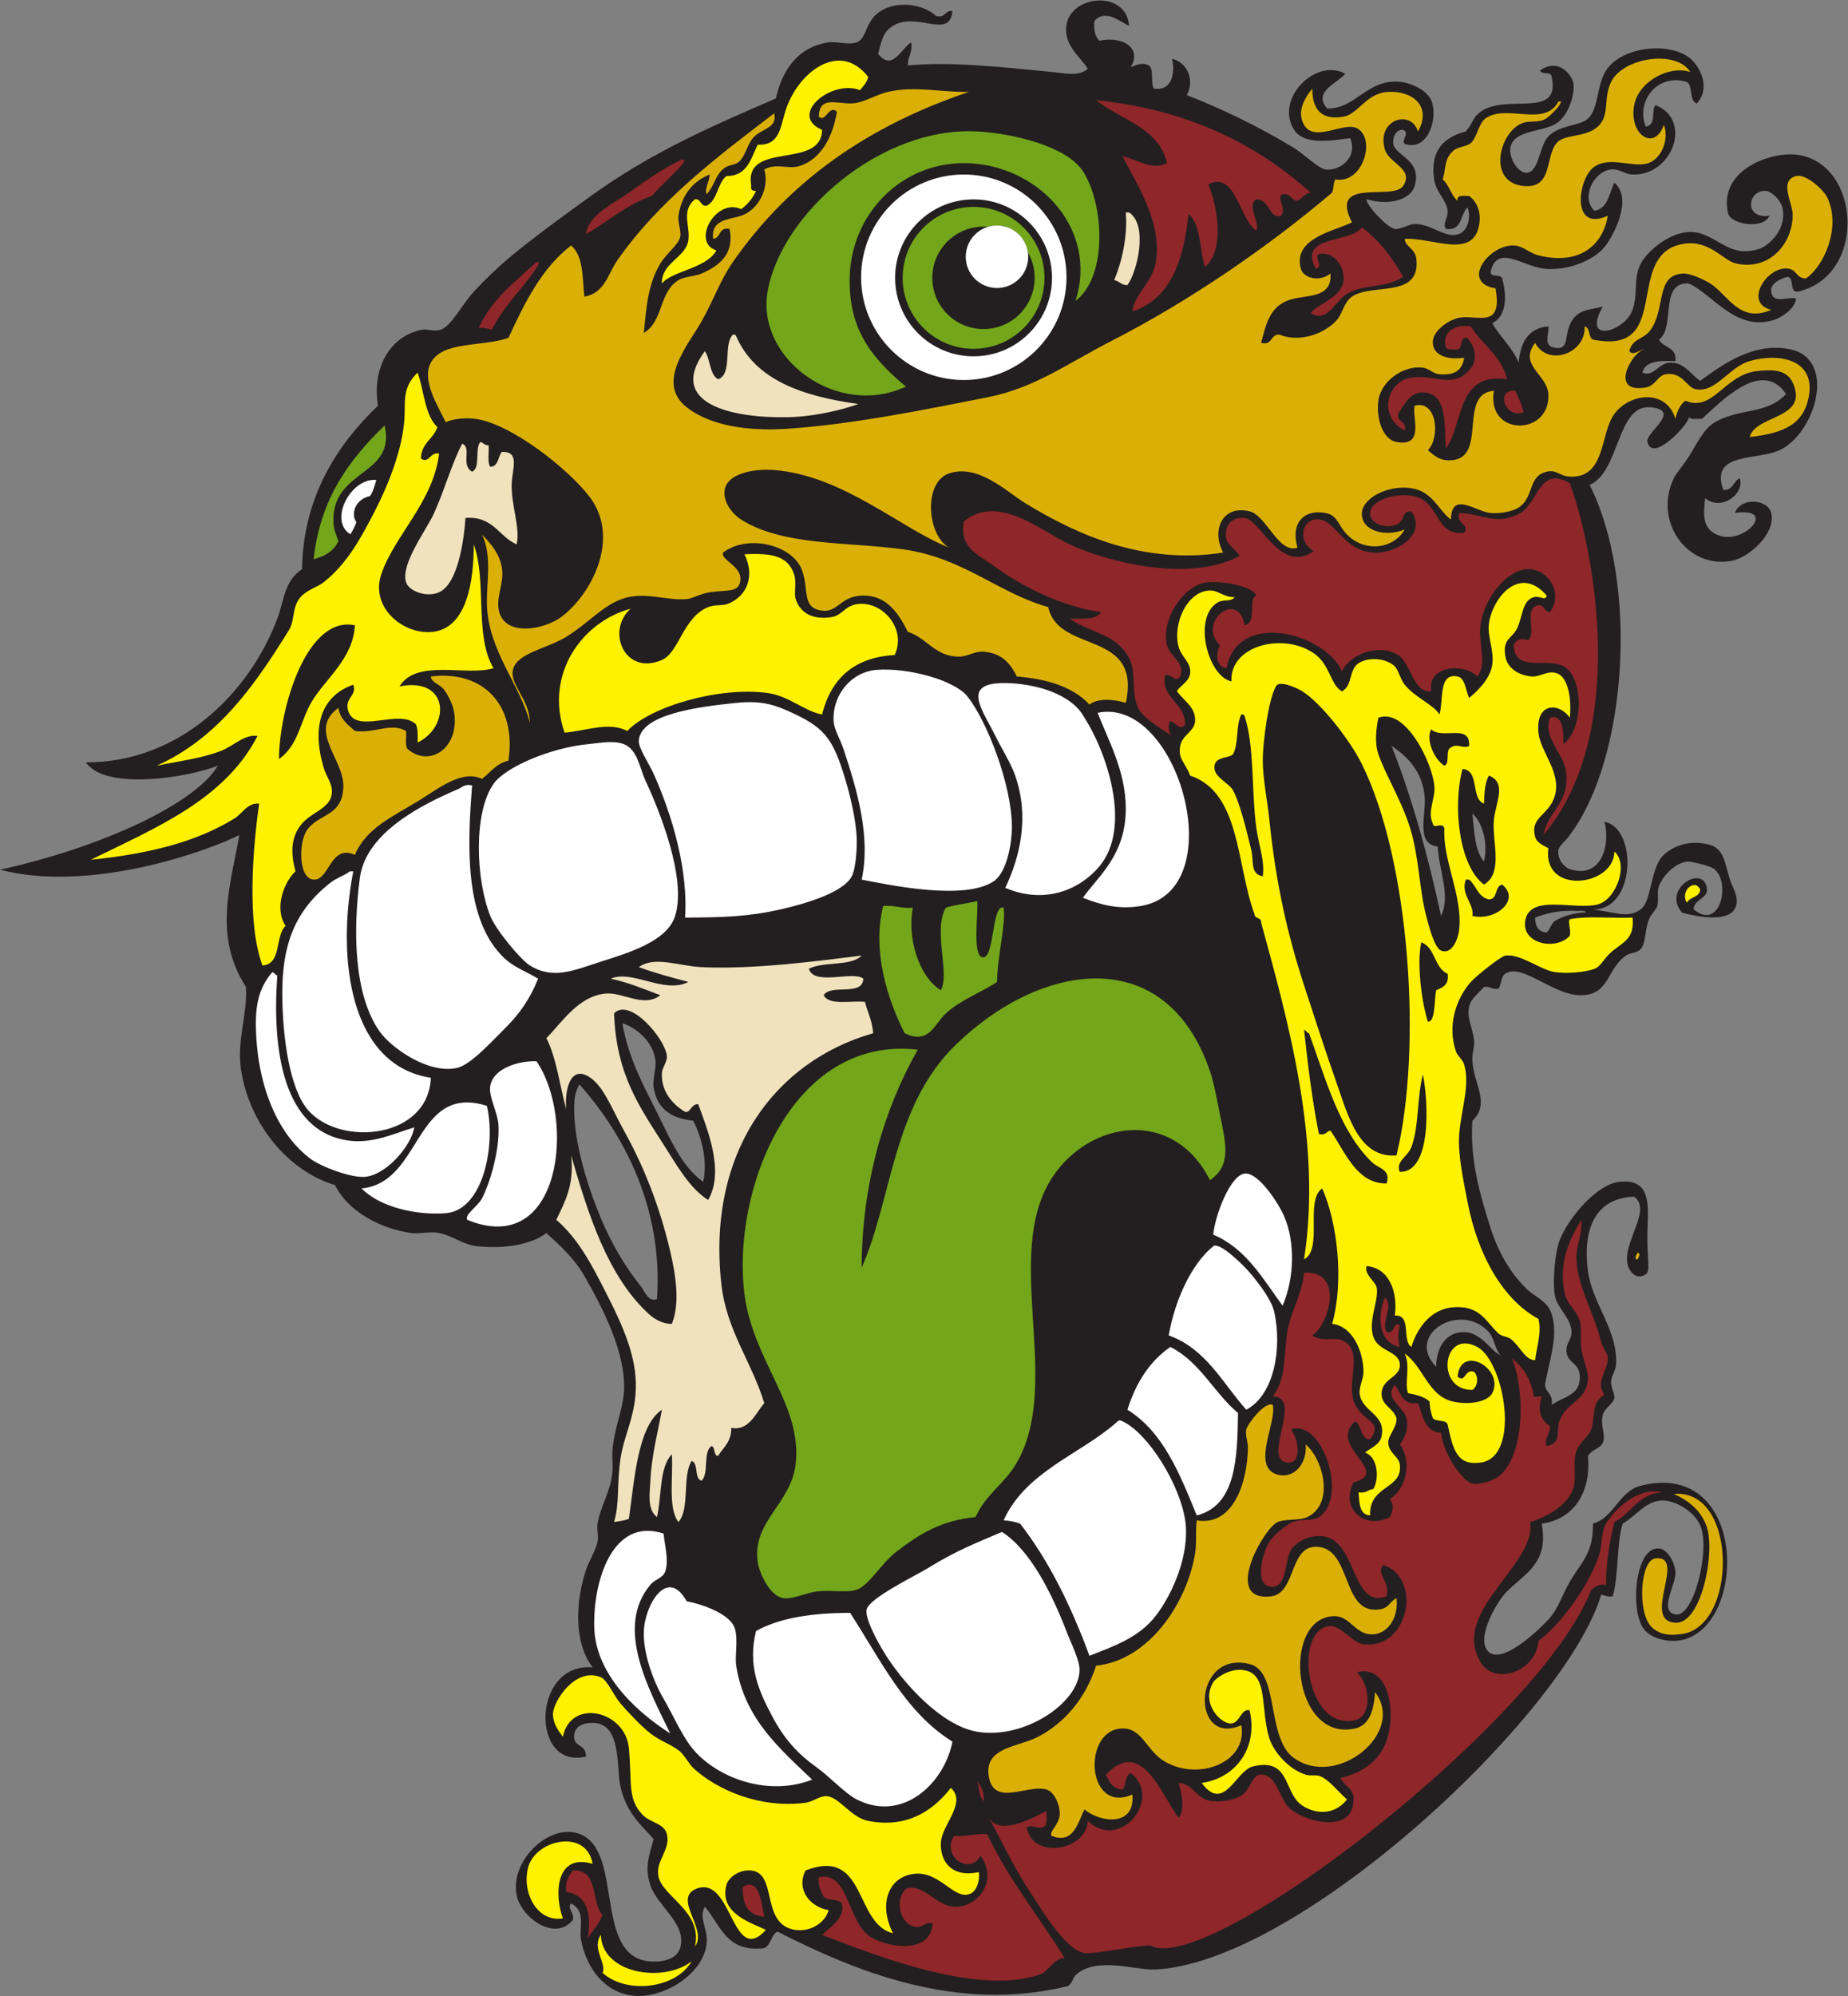 <?xml version="1.0" encoding="UTF-8" standalone="no"?>
<svg
   xmlns:dc="http://purl.org/dc/elements/1.1/"
   xmlns:cc="http://creativecommons.org/ns#"
   xmlns:rdf="http://www.w3.org/1999/02/22-rdf-syntax-ns#"
   xmlns:svg="http://www.w3.org/2000/svg"
   xmlns="http://www.w3.org/2000/svg"
   viewBox="0 0 537.24 580"
   height="580"
   width="537.24"
   xml:space="preserve"
   id="svg2"
   version="1.1"><rect x="0" y="0" width="537.24" height="580" fill="#808080" stroke="none"/><defs
     id="defs6" /><g
     transform="matrix(1.333,0,0,-1.333,0,580)"
     id="g10"><g
       transform="scale(0.1)"
       id="g12"><path
         id="path14"
         style="fill:#231f20;fill-opacity:1;fill-rule:evenodd;stroke:none"
         d="m 2462.4,4294.8 c -20.84,9.27 -50.92,37.41 -75.59,10.8 -2.08,-20.06 1.64,-34.35 10.79,-43.2 50.2,10.53 93.84,-15.52 68.41,-57.6 12.24,4.16 25.45,11.34 39.6,3.6 11.78,-8.61 2.93,-37.87 10.8,-50.4 43.8,-6.83 45.86,42.38 39.6,64.8 31.45,-6.54 50.89,-44.17 32.39,-79.2 71.52,-27.27 160.29,-70.21 234,-115.2 20.24,-12.35 53.25,-44.84 68.4,-46.8 28.16,-3.65 71.45,22.98 54,68.4 -48.61,-6.7 -101.69,-14.16 -122.4,18 -42.93,66.66 46.11,157.91 111.6,122.4 -16.57,-20.53 -72.07,-39.49 -39.6,-75.6 62.57,-2.51 86.98,66.65 162.01,57.6 18.92,-2.28 54.73,-16.56 64.79,-39.6 15.44,-35.36 -4.14,-106.08 -50.4,-97.2 -24.67,2.33 7.89,24.09 -10.8,32.4 -14.9,1.55 -22.6,-15.55 -21.6,-28.8 2.11,-28 64.15,-35.44 46.81,-93.6 -9.3,-31.16 -57.82,-43.11 -104.41,-28.8 -5.15,-7.8 42.83,-61.68 61.2,-64.8 10.75,-1.82 32.23,10.8 43.21,10.8 38.84,0 66.85,-32.99 97.19,-21.6 20.12,7.55 26.03,39.39 18,57.6 -16.31,-14.89 -10.8,-51.6 -46.79,-46.8 -8.62,11.16 5.03,23.51 3.6,39.6 -1.94,21.56 -24.55,40.48 -28.81,64.8 -9.72,55.6 10.43,93.48 68.41,108.01 17.59,21.3 14.91,30.63 32.39,43.19 56.54,40.62 175.23,-17.19 154.8,75.6 0.25,13.44 -22.63,3.77 -25.2,14.4 40.27,27.59 67.03,-8.68 72,-25.2 5.07,-16.83 -5.37,-69.49 -36,-90 -29.96,-20.06 -94.73,-13.56 -100.8,-54 -3.48,-23.24 18.32,-55.71 36,-53.99 26.86,2.59 26.36,57.65 46.81,79.19 22.68,23.9 64.28,23.27 82.79,36 27.67,19.03 21.09,74.05 43.2,108 33.09,50.81 132.43,62.84 180,28.8 19.52,-13.97 51.68,-62.2 18,-100.8 -17.66,5.14 -8.05,37.54 -21.6,46.8 -64.51,19.74 -112.15,-41.98 -90,-97.2 24.67,3.12 11.01,37.53 21.6,46.8 83,-33.9 34.54,-157.89 -53.99,-151.2 -11.97,0.9 -26.41,12.56 -43.2,10.8 -38.26,-4.01 -66.83,-62.33 -36.01,-90 29.63,5.17 31.57,38.03 43.2,61.2 40.97,-34.11 -1.42,-115.8 -21.6,-140.4 -23.39,-28.52 -80.9,-53.24 -133.19,-46.8 -45.87,5.65 -101.21,53.88 -115.21,-7.2 -0.24,-13.44 22.64,-3.77 25.21,-14.4 11.01,-37.94 9.62,-83.18 -21.61,-97.2 17.12,-30.89 43.87,-52.13 57.6,-86.4 4.01,43.99 20.55,75.46 64.81,79.2 1.78,-18.63 -11.95,-42.59 14.39,-46.8 33.23,-5.32 18.79,28.63 36.01,57.6 16.97,28.58 44.69,25.26 68.4,32.4 -47.42,-82.84 48.55,-54.72 64.79,-7.2 13.23,38.69 0.51,65.9 18,100.8 14.27,28.46 77.99,84.71 133.2,64.8 46.58,-16.79 67.38,-51.25 126,-32.4 13.63,4.38 58.84,35.97 50.4,86.4 -3.2,19.19 -24.28,38.71 -36,39.6 -41.53,3.15 -49.06,-62.61 7.2,-54 -12.95,-29.44 -79.95,-20.31 -90,3.61 -20.1,83.34 64.27,124.36 122.4,129.59 163.47,14.7 191.56,-262.36 28.8,-298.8 -18.99,-1 -6.31,29.69 -21.6,32.4 -20.25,-4.79 -38.43,-17.04 -36,-32.4 4.33,-27.32 32.04,-11.25 54.01,-14.4 0.71,-19.35 -29.63,-41.23 -46.81,-46.8 -84.25,-27.34 -134.75,56.11 -187.2,79.2 -65.37,2.97 -27.79,-97.01 -64.8,-122.4 9.36,-18.25 39.41,-15.78 36,-46.8 -33.41,1.02 -65.67,0.88 -72,-25.2 23.18,-10.55 35.7,19.86 57.6,21.6 32.24,2.56 44.5,-22.54 68.4,-39.6 48.69,36.06 118.85,86.23 198.01,68.4 100.49,-22.63 52.85,-183.84 -25.21,-219.6 -49.67,-22.76 -152.17,-3.58 -122.4,-86.4 22.03,-1.63 21.36,19.44 36,25.2 10.49,-36.26 -42.45,-71.82 -75.6,-43.2 -3.74,-32.75 -6,-60.08 18.01,-75.6 59.25,-38.33 146.86,58.3 46.8,43.2 12.85,35.09 71.7,30.69 79.19,0 11.03,-45.16 -49.62,-97.8 -86.39,-104.4 -98.42,-17.68 -170.64,87.77 -126.01,180 5.97,12.33 21.28,29.14 32.4,46.8 18.92,30.05 32.64,61.24 57.6,75.6 54.99,31.65 111.03,15.42 154.81,61.2 -52.99,79.59 -144.23,-19.38 -183.61,-54 -10.37,0.43 -23.56,-1.96 -28.8,3.6 5.42,-8.65 -78.35,-102.52 -90,-54 -4.91,20.46 76.77,68.94 7.2,75.6 -74.55,7.13 -66.49,-140.68 -133.19,-169.2 106.35,-209.94 84,-594.31 -43.2,-763.2 -8.5,-13.84 -24.76,-21.96 -25.21,-36 -0.51,-16.03 10.56,-34.67 28.81,-39.6 68.48,-18.52 84.67,58.75 71.99,104.4 73.43,-13.31 69.12,-201.08 -32.39,-190.8 49.37,-2.8 81,-22.56 111.59,0 23.37,17.23 20.82,86.12 46.81,115.2 14.29,16 52.72,40.02 104.39,25.2 29.57,-8.48 32.61,-40.2 43.2,-75.6 4.63,-15.47 26.48,-46.52 7.2,-68.4 -20.72,-23.52 -80.52,-12.17 -111.6,-3.6 -44.72,51.19 45.31,106.15 54,54 4.05,-24.25 -28.01,-23.53 -28.79,-46.8 57.48,-47.49 80.92,55.07 46.79,86.4 -11.42,10.48 -57.55,18 -57.6,18 -28.77,-1.59 -56.13,-30.74 -64.8,-54 -4.9,-13.16 0.31,-30.22 -3.6,-43.2 -2.52,-8.39 -12.5,-15.68 -17.99,-28.8 -9.42,-22.44 -6.34,-51.28 -18.01,-64.8 -7.63,-8.84 -23.73,-8.31 -32.39,-14.4 -43.43,-30.52 -35.24,-87.68 -100.8,-86.4 -55.2,1.08 -117.98,61.94 -154.81,50.4 -17.38,-5.44 -13.19,-16.23 -21.6,-36 -14.82,-2.82 -18.47,5.52 -32.39,3.6 -14,-16.33 -28.14,-24.68 -32.41,-43.19 -5.68,-24.63 7.82,-46.09 10.8,-72.01 1.66,-14.46 -4.68,-28.66 -3.6,-46.79 2.98,-49.81 39.69,-92.81 0,-129.6 -6.02,-84.33 16.76,-161.78 39.6,-234.01 16.47,-52.06 43.45,-98.57 79.2,-133.2 17.26,-16.7 44.92,-25.49 54,-53.99 15.8,-49.6 -6.66,-105.65 -14.4,-154.81 1.62,-17.57 18.56,-19.83 14.4,-43.19 30.03,19.16 58.12,21.05 61.21,53.99 3.58,38.33 -25.74,34.01 -28.8,61.2 -2.25,19.88 12.86,26.27 10.8,46.8 -2.92,28.95 -31.17,49.12 -36.01,75.61 -5.84,32.02 0.19,95.77 10.8,122.4 19.19,48.13 80.54,120.68 129.6,125.99 76.33,8.27 61.2,-62.96 61.2,-118.79 0,-69.16 9.22,-79.84 -10.8,-86.4 -17.01,-5.59 -29.32,11.78 -32.4,25.19 -11.1,48.42 54.05,119.03 14.4,147.6 -84.86,-3.16 -112.69,-69.82 -100.8,-162 9.23,-71.53 66.27,-129.46 61.2,-205.19 -0.75,-11.23 -9.99,-23.69 -10.79,-36 -0.79,-11.85 8.66,-27.46 7.19,-36.01 -2.03,-11.85 -21.35,-21.36 -25.19,-35.99 -6.35,-24.1 7.42,-44.69 0,-61.2 -5.81,-12.92 -23.35,-14 -32.41,-28.8 7.26,-77.15 -29.13,-137.8 -100.8,-147.6 15.75,-85.684 -35.54,-107.813 -75.59,-147.606 -23.5,-23.34 -60.77,-91.867 -46.81,-122.395 24.77,-54.148 126.42,48.606 140.4,64.793 16.53,19.133 26.19,47.055 39.6,72.004 25.8,47.989 55.47,65.266 54,133.204 46.02,12.95 57.11,71 104.4,82.79 242.25,60.74 233.64,-334.861 72,-338.396 -21.75,-0.234 -50.09,6.797 -64.79,25.207 -31.45,39.344 -20.17,180.516 32.39,176.394 18.11,-1.417 33.86,-28.703 36,-50.398 2.65,-26.777 -37.77,-86.594 0,-93.605 40.24,-7.469 76.76,143.144 54,194.408 -14.56,32.81 -56,54.55 -82.79,53.99 -36.32,-0.74 -55.15,-32.23 -86.41,-50.39 -13.72,-46.278 -8.11,-111.895 -21.59,-158.411 -11.69,-2.078 -16.75,2.453 -25.21,3.606 -77.14,-260.071 -660.52,-805.75 -975.59,-817.199 -44.14,-0.496 -125.35,27.832 -169.2,-10.797 -8.23,-7.246 -6.86,-17.328 -18.01,-25.207 -245.42,-60.43 -469.91,35.469 -633.6,118.796 -14.27,-7.324 -13.74,-29.453 -28.8,-35.996 -83.8,-10.601 -95.21,51.196 -129.6,90 -14.61,-25.339 8.52,-48.457 3.6,-82.8 C 1531.62,47.449 1452.39,-0.273 1393.2,0 c -70.88,0.332 -114.37,59.402 -126,122.402 -4.86,26.387 11.28,63.036 -21.6,79.2 -10.41,-9.493 8.06,-20.539 3.61,-35.997 -39.92,-48.757 -113.3,6.836 -122.41,54.004 -14.23,73.653 64.25,149.036 126,136.797 113.4,-22.48 36.47,-267.097 162,-280.8 19.91,-2.168 59.62,-0.137 68.4,28.797 15.96,52.563 -49.85,91.426 -64.8,136.797 -11.75,35.688 -5.13,58.418 7.2,100.805 -22.61,26.949 -69.55,62.059 -75.6,136.805 -4.35,53.703 -4.07,127.5 -72,115.195 -13.49,-2.441 -23.09,-10.613 -25.2,-21.602 -6.14,-31.992 25.13,-19.687 25.2,-50.398 -121.41,-30.207 -118.84,205.586 14.4,194.402 -41.51,54.856 -37.26,143.555 -14.4,212.403 6.77,20.371 20.15,39.492 25.2,61.191 2.84,12.15 -2.22,26.04 0,39.61 6.07,37 28.56,70.37 32.4,111.59 1.41,15.13 -0.99,32.32 0,46.81 3.29,47.8 22.81,89.7 25.2,129.6 5.04,83.76 -46.74,183 -86.4,252 -21.92,38.14 -52.58,66.18 -82.8,93.59 -30.54,-23.84 -88.07,-35.59 -151.2,-28.8 -30.74,3.31 -52.455,22.65 -82.798,28.8 -20.891,4.24 -43,-2.63 -61.196,0 -67.488,9.77 -137.754,47.1 -165.605,104.41 -103.406,30.8 -187.742,134.51 -205.199,252 -9.606,64.67 14.453,119.11 10.804,179.99 -71.828,111.76 -33.804,221.14 -14.402,331.2 C 457.539,2497.82 199.277,2403.28 0,2455.2 c 223.379,49.19 426.484,144.25 475.199,226.8 -60.797,-24.63 -244.355,-56.21 -287.996,7.2 201.891,-0.8 355.629,148.78 417.602,313.2 14.902,39.54 15.008,82.67 54,108 1.957,157.89 77.687,272.52 165.597,356.4 -14.16,83.55 28.348,154 97.2,165.6 9.742,1.64 25.507,-4.76 39.605,0 23.281,7.87 48.383,57.49 71.993,82.8 26.55,28.46 55.73,56.17 79.2,75.6 56.38,46.66 123.15,94.78 176.4,133.2 130.52,94.18 261.64,151.32 403.2,212.4 13.79,59.76 45.58,111.9 115.2,122.4 17.69,2.66 42.37,-6.57 61.2,0 18.16,6.34 19.2,33.94 36,54 32.22,38.45 102.87,34.93 136.8,3.6 21.3,-5.7 18.57,12.64 36.01,10.8 -5.6,-63.79 -78.23,-0.09 -129.61,-32.4 -19.11,-12.01 -23.66,-24.6 -32.4,-61.2 30.95,-39.33 50.62,12.46 72,25.2 3.76,-22.96 -7.82,-30.57 -7.2,-50.4 94.23,9.04 208.85,-4.04 316.81,-14.4 23.58,-2.27 56.75,-10.5 75.59,7.2 -16.81,26.96 -52.04,50.22 -46.79,93.6 8.19,67.9 131.11,79.09 136.79,0 z m 910.8,-1976.4 c -18.16,1.04 -25.06,13.34 -25.2,32.4 26,10.01 55.18,16.82 93.6,14.4 11.47,2.77 27.34,-4.39 7.2,-3.6 -22.61,-2.59 -41.94,-8.46 -57.6,-18 -8.49,-5.9 -10.25,-18.55 -18,-25.2 z m -100.8,-921.59 c -21.05,8.79 -41.22,49.58 -79.2,50.4 -35.86,0.77 -60.06,-27.92 -61.2,-75.61 -67.52,69.97 49.53,140.78 111.61,79.2 16.58,-16.44 15.15,-38.51 28.79,-53.99 z M 1357.2,2120.4 c 27.78,-8.13 65.71,-37.07 72.01,-79.2 2.93,-19.65 -6.83,-41.91 -3.61,-61.2 7.43,-44.5 35.63,-66.68 86.4,-71.99 16.54,-32.89 32.23,-85.09 21.61,-133.21 -46.98,33.24 -72.32,94.27 -100.81,151.21 -31.29,62.54 -61.81,118.17 -75.6,194.39 z m 1677.6,604.8 c 30.26,-20.61 65.79,-51.14 72.01,-108 4.63,-42.41 -21.04,-105.13 28.8,-111.6 2.36,-52.67 28.85,-105.99 7.19,-151.2 -28.4,131.2 -62.87,256.33 -108,370.8 z m 176.4,-147.6 c 22.08,-19.52 34.67,-65.05 25.21,-104.4 -20.2,23.01 -21.24,65.16 -25.21,104.4 z M 1263.61,1987.21 c 97.88,-109.85 182.84,-270.58 169.19,-468 -18.42,-8.12 -27.14,17.7 -36,28.8 -32.99,41.28 -62.45,90.58 -86.4,147.6 -31.36,74.66 -62.97,178.89 -57.6,255.59 0.89,12.66 4.3,24.45 10.81,36.01 v 0" /><path
         id="path16"
         style="fill:#fff200;fill-opacity:1;fill-rule:evenodd;stroke:none"
         d="m 1893.61,4183.2 c -3.11,-12.5 -11.23,-19.98 -18.01,-28.79 -60.85,24.75 -158.19,-53.69 -82.8,-86.41 -1.08,-87.14 -168.5,-23.9 -154.8,-118.8 1.16,-8.05 -3.64,-13.76 10.8,-14.4 -7.53,-16.46 -18.48,-29.51 -32.39,-39.6 -55.08,25.57 -109.7,-72.34 -54.01,-90 -21.69,-39.52 -96.89,-44.69 -118.79,-72 -1.8,44.62 51.62,56.15 57.6,93.6 4.94,31.06 -16.95,63.83 14.39,90 14.2,0.99 11.01,-15.39 25.2,-14.4 24.24,11.77 23.43,48.57 43.21,64.8 45.76,-0.17 53.41,37.78 68.39,68.4 48.51,-1.62 48.66,36.54 61.21,75.6 26.28,81.89 117.54,153.01 180,72 z M 2937.6,428.406 c -29.9,-38.238 -75.05,-30.34 -100.79,-10.801 -37.12,28.165 -23.81,102.668 -104.41,82.793 -37.44,-9.226 -62.76,-102.3 -111.6,-35.996 74.72,10.61 123.51,76.946 104.41,158.403 -19.15,4.258 -20.37,-26.742 -39.6,-28.801 -21.82,-2.324 -68.02,43.457 -39.6,90 5.3,8.691 38.83,33.957 71.99,25.207 47.94,-12.668 30.32,-83.305 50.4,-147.609 8.94,-28.622 40.92,-66.934 79.2,-79.2 11.52,-3.691 22.67,0.828 32.4,-3.593 20.19,-9.192 33.88,-29.043 57.6,-50.403 v 0" /><path
         id="path18"
         style="fill:#73a61b;fill-opacity:1;fill-rule:evenodd;stroke:none"
         d="m 1975.73,3508.32 c -149.73,-69.73 -326.77,60.7 -301.72,206.88 28.95,168.98 246.87,362.71 460.79,349.21 74.61,-4.72 190.99,-31.72 226.8,-86.41 46.26,-70.64 55.08,-229.3 -16.2,-283.05 51.69,158.97 -84.88,300.56 -243.45,300.56 -137.4,0 -245.69,-111.47 -248.84,-248.84 -2.34,-102.41 36.5,-167.42 122.62,-238.35 z M 2131.2,2386.8 c 3.06,-22.2 -11.26,-116.91 10.8,-122.4 27.8,-6.92 19.89,116.51 46.8,108 5.44,-34.03 -13.53,-104.08 -14.4,-162 -31.14,-20.97 -80.34,-39.4 -111.6,-68.4 -25.57,-23.72 -36.59,-69.09 -90,-43.19 -36.1,71.43 -71.51,177.61 -46.79,277.19 25.28,2.49 39.5,-6.09 64.79,-3.6 -12.76,-66.51 13.34,-150.7 61.2,-180 20.17,36.76 -17.87,131.37 10.8,180 20.83,6.77 46.26,8.95 68.4,14.4 z M 838.805,3423.6 c 25.789,-112.04 -117.133,-93.52 -111.602,-212.4 0.578,-12.48 4.129,-21.54 10.801,-39.6 -9.699,-21.51 -29.32,-33.08 -53.996,-39.6 14.543,134.25 79.312,218.29 154.797,291.6 v 0" /><path
         id="path20"
         style="fill:#fff200;fill-opacity:1;fill-rule:evenodd;stroke:none"
         d="m 910.801,3538.8 c 14.258,-39.74 15.285,-92.72 43.207,-118.8 -8.633,-26.17 -35.231,-34.37 -36.004,-68.4 16.98,-12.52 19.816,14.69 39.598,10.8 -11.887,-104.29 -97.176,-178.2 -126,-262.8 -24.954,-73.23 48.316,-132.62 111.601,-126 76.067,7.95 90.117,112.9 89.997,190.8 29.32,-81.03 0.78,-200.06 43.21,-270 -61.01,-17.95 -167.078,21.45 -205.203,-39.6 109.363,21.43 111.266,-87.46 39.594,-122.4 0.359,14.76 0.707,29.51 -3.598,39.6 -35.539,35.69 -130.824,-23 -147.598,28.8 -9.453,29.18 19.938,33.54 10.793,57.6 -69.875,-24.22 -90.957,-90.89 -64.796,-180 6.531,-22.25 20.589,-36.41 18.003,-57.6 -3.925,-32.17 -43.062,-39.57 -64.8,-64.8 -25.778,-29.91 -24.621,-66.59 -14.403,-104.4 -24.148,-22.16 -47.582,-79.52 -21.597,-118.8 -23.575,-22.02 -7.731,-83.48 -50.403,-86.4 -34.847,94.01 -20.668,258.47 -7.203,352.8 -25.273,2.64 -36.347,-21.57 -53.992,-32.4 -85.223,-52.3 -188.187,-77.01 -313.203,-90 141.394,69.8 291.832,130.57 363.598,270 -28.907,4.04 -51.817,-21.75 -79.2,-32.4 -42.437,-16.51 -90.679,-22.28 -140.398,-32.4 131.402,59.4 211.031,170.75 287.996,295.2 13.746,22.23 6.199,49.62 25.199,72 13.43,15.81 37.356,22.07 50.403,32.4 51.097,40.45 80.648,94.87 111.601,154.8 29.578,57.27 60.574,135.11 64.801,201.6 2.426,38.15 -5.516,67.91 28.797,100.8 z M 1292.4,288.008 c -81.56,24.531 -83.65,-68.574 -64.8,-118.797 -56.4,-9.465 -90.4,57.117 -75.6,111.59 16.42,60.429 127.4,84.824 140.4,7.207 z m 18,-154.805 c 2.39,-85.449 137.3,-105.351 198,-57.597 -33.42,-58.836 -140.02,-73.164 -194.39,-25.207 10.22,18.84 -24.36,54.106 -3.61,82.805 z m 763.21,320.402 c 35.85,-32.199 -19.59,-80.226 -21.61,-118.8 -2.28,-43.926 25.86,-77.278 82.8,-64.805 2.43,-17.559 -3.85,-40.187 -17.99,-46.797 -35.04,-16.387 -66.24,49.192 -122.41,43.203 -57.26,-6.113 -79.11,-66.531 -46.8,-129.597 -85.04,20.117 -57.21,188.933 -190.8,136.796 -21.8,-43.332 12.08,-80.558 50.4,-86.398 -9.47,-33.762 -51.54,-52.91 -86.4,-39.602 -58.78,22.446 -27.43,120.665 -82.8,126 -25.7,2.481 -49.62,-15.082 -53.99,-32.406 -15.75,-62.437 56.26,-81.929 86.39,-97.195 -74.6,-81.375 -73.04,120 -151.19,90 -53.64,-20.586 25.28,-88.926 -3.61,-125.996 17.45,75.117 -69,107.668 -79.19,151.203 -8.32,35.508 26.74,58.328 17.99,93.594 -6.06,24.461 -36.01,23.816 -54,43.203 -32.25,34.754 -21.83,69.383 -28.8,143.992 -7.68,82.246 -126.56,109.855 -144,25.203 -14.13,17.942 -21.96,33.02 -21.59,50.402 0.54,26.016 48.3,102.395 104.39,79.2 14.17,-5.86 27.21,-38.821 43.21,-57.598 17.07,-20.059 47.21,-51.074 64.79,-64.805 22.49,-17.566 48.18,-24.941 64.8,-39.597 10.61,-9.348 20.89,-28.762 28.8,-35.996 53.51,-48.926 146.51,-88.293 244.8,-75.61 15.83,2.043 32.39,15.918 46.81,14.406 27.53,-2.89 52.62,-46.75 90,-54.003 80.02,-15.528 137.61,17.597 180,72.003 z M 608.402,2696.4 v 0 c 43.352,30.58 46.418,84.03 71.996,126 31.086,51 89.536,93 93.61,165.6 -105.535,22.22 -165.32,-182.79 -165.606,-291.6 v 0" /><path
         id="path22"
         style="fill:#fff200;fill-opacity:1;fill-rule:evenodd;stroke:none"
         d="m 1623.61,3142.8 c 62.05,3.33 95.18,-4.95 107.99,-43.2 6.55,-19.54 -0.74,-40.3 3.6,-54 10.36,-32.63 39.82,-46.3 79.2,-39.6 23.68,4.03 28.89,27.3 61.2,28.8 52.72,2.46 101.47,-56.8 75.6,-111.6 -90.82,-5.18 -138.9,-53.1 -158.4,-129.6 -38.74,6.99 -71.42,40.28 -118.79,46.8 -104.53,14.39 -254.8,-28.82 -306.01,-82.8 -39.82,21.19 -90.59,-0.05 -136.79,-3.6 -44.55,129 40.13,242.54 143.99,270 -54.06,-47.98 -13.09,-146.97 68.41,-111.6 37.41,16.24 45.87,92.97 100.79,115.2 15.17,6.14 31.31,2.45 43.2,7.2 42.01,16.76 59.27,60.96 36.01,108 v 0" /><path
         id="path24"
         style="fill:#dbb006;fill-opacity:1;fill-rule:evenodd;stroke:none"
         d="m 1108.8,2692.8 c -26.56,-5.84 -39.17,-25.63 -57.59,-39.6 -43.58,20.57 -94.159,-20.51 -136.808,-46.8 -57.136,-35.22 -115.507,-59.74 -140.394,-118.8 -54.129,24.15 -55.473,-56.41 -90,-54 -33.805,2.36 -32.86,81.75 -14.403,108 25.848,36.78 76.825,28.75 79.2,93.6 2.218,60.77 -78.84,123.26 -10.801,172.8 3.793,-25.01 20.879,-36.72 36.004,-50.4 42.324,-5.96 78.387,19.12 111.594,0 1.171,-13.23 -3.075,-31.87 3.609,-39.6 48.641,-41.61 114.769,3.93 100.789,82.8 -2.555,14.43 -13.152,36.15 -21.598,46.8 -10.039,12.66 -27.781,15.51 -28.797,28.8 115.765,14.27 187.445,-63.8 169.195,-183.6 v 0" /><path
         id="path26"
         style="fill:#ffffff;fill-opacity:1;fill-rule:evenodd;stroke:none"
         d="m 2361.6,2394 c 35.52,49.24 93.61,93.97 93.61,194.4 0,82.85 -39.73,151.42 -61.21,208.8 176.04,37.02 295.07,-387.75 93.6,-421.2 -47.87,-7.95 -86.91,2.61 -126,18 z M 1447.2,1008.01 c 1.66,-21.514 12.18,-58.545 3.6,-82.803 -5.02,-14.223 -21.76,-16.152 -32.4,-28.801 -79.12,-94.051 -1.21,-231.008 43.2,-324.004 -58.96,37.286 -162.17,120.086 -165.59,230.403 -3.1,99.746 38.95,242.235 151.19,205.205 z m 1350.01,496.79 c -43.19,58.81 -79.5,124.51 -151.2,154.81 3.42,40.59 36.57,129.39 68.39,133.19 29.6,3.55 73.61,-63.95 86.4,-93.59 23.97,-55.54 22.31,-134.44 -3.59,-194.41 z M 2718,1278.01 c -52.12,58.28 -87.77,133.01 -169.2,161.99 13.65,77.43 49.7,156 97.21,194.4 12.84,10.4 65.57,-40.19 82.79,-61.2 18.56,-22.61 44.65,-56.2 50.4,-82.8 16.93,-78.28 0.16,-179.93 -61.2,-212.39 z m -18,-7.21 c -1.57,-97.26 -3.75,-201.54 -90,-223.19 -36.93,90.26 -72.77,181.63 -151.2,230.4 18.34,58.45 48.15,105.45 93.6,136.79 64.79,-32.42 94.81,-99.59 147.6,-144 z M 2376.01,741.602 c -39.51,106.894 -87.27,205.546 -151.21,288.008 -10.39,4 -22.32,6.48 -36,7.2 47.72,106.13 167.1,144.17 244.81,212.4 6.19,5.44 6.58,7.25 14.39,3.59 56.58,-26.43 125.26,-138 136.8,-215.99 10.83,-73.146 -27.39,-160.904 -64.8,-208.802 -36.52,-46.778 -89.86,-65.086 -143.99,-86.406 z m -190.8,269.998 c 60.9,-38.995 108.01,-132.057 140.4,-215.995 11.15,-28.925 29.57,-64.304 28.79,-86.394 -2.51,-71.301 -121.38,-150.344 -223.2,-133.203 -78.17,13.152 -163.39,106.922 -205.19,176.394 -12.18,20.235 -40.04,70.403 -36.01,90 5.13,24.844 108.57,74.754 133.2,90 64.2,39.746 107.39,55.672 162.01,79.198 z m -331.2,-176.393 c 66.2,-101.789 119.63,-216.367 223.2,-280.805 -18.43,-92.91 -109.7,-176.343 -208.81,-125.996 -25.43,12.922 -58.97,49.914 -90,71.992 -37.27,26.543 -67.17,58.469 -93.6,108.008 -30.74,57.617 -54.53,111.946 -36,187.199 52.37,29.231 123.78,39.415 205.21,39.602 z M 1771.2,471.602 c -88.21,-34.676 -193.14,-3.094 -251.99,57.609 -29.01,29.898 -49.46,80.293 -72.01,118.797 -24.61,42.019 -43.91,100.246 -43.19,143.996 0.97,59.391 51.11,145.242 93.59,68.394 31.25,-5.625 93.03,-26.265 104.4,-57.593 8.71,-23.965 0.16,-60.461 3.6,-82.805 17.96,-116.73 96.99,-182.332 165.6,-248.398 z M 1170,2037.61 c 85.8,-124.79 55.07,-430.34 -151.2,-345.61 -5.12,12.73 22.91,28.59 32.41,46.81 18.15,34.84 38.72,106.5 35.99,158.4 -1.55,29.49 -21.89,62.75 -17.99,86.4 6.5,39.5 63.25,55.37 100.79,54 z m -108,-97.21 c 19.68,-86.44 -8.23,-227.76 -89.996,-233.99 -64.785,-4.95 -143.203,13.16 -183.602,53.99 132.899,12.14 114.465,229.74 273.598,180 z M 594.008,2232 c 4.722,-1.27 5.656,-6.34 10.797,-7.2 -12.09,-164.83 13.523,-340.07 154.8,-360 52.254,-7.37 98.086,14.49 144,28.81 -7.453,-41.84 -61.628,-104.18 -108.003,-108 -30.094,-2.48 -95.805,22.24 -118.801,39.6 -74.75,56.42 -117.332,165.62 -118.797,291.6 -0.578,49.39 9.445,84.78 36.004,115.19 z m 169.195,219.6 c 2.399,0 4.805,0 7.195,0 -37.308,-193.93 -6.277,-423.14 169.207,-450 -5.148,-132.01 -194.933,-151 -266.402,-71.99 -41.855,46.27 -56.879,160.89 -57.601,251.99 -0.86,109.35 26.964,183.39 104.398,244.8 13.508,10.71 29.895,15.46 43.203,25.2 z m 266.407,187.2 c -9.81,-126.53 -18.93,-294.43 71.99,-378 20.05,-18.42 47.25,-28.34 72.01,-43.2 -17.31,-43.25 -40.11,-76.85 -75.61,-111.59 -23.86,-23.37 -70.84,-75.91 -100.797,-82.81 -62.648,-14.41 -144.012,43.66 -169.199,79.2 -57.227,80.74 -58,222.56 -43.199,334.8 13.129,99.62 136.867,160.73 215.995,194.4 4.72,2.01 12.99,11.51 28.81,7.2 z m 251.99,90 c 28.91,2.83 56.66,8.75 79.2,0 29.76,-11.56 34.81,-53.69 46.8,-79.2 28.06,-59.66 91.08,-212.6 64.8,-295.2 -17.9,-56.3 -102.92,-80.72 -165.6,-100.8 -53.57,-17.16 -100.44,-38.8 -151.2,-7.2 -20.17,12.56 -74.37,77.65 -86.39,108 -31.85,80.39 -36.94,225.22 7.2,288 25.95,36.92 124.68,78.51 205.19,86.4 z m 212.41,-378 c 7.1,101.47 -26.84,220.6 -68.41,313.2 -10.85,24.17 -33.17,56.09 -32.4,72 2.81,57.92 128.86,74.45 212.4,82.8 58.83,5.88 86.59,-4.82 129.6,-25.2 66.37,-31.45 83.14,-58.7 108,-140.4 12.55,-41.25 23.86,-92.27 25.2,-129.6 0.63,-17.44 -1.1,-64.15 -10.8,-82.8 -18.91,-36.41 -105.24,-60.79 -154.8,-72 -71.34,-16.14 -126.06,-17.62 -208.79,-18 z m 385.2,82.8 c 20.15,93.58 -9.98,195.85 -39.6,284.4 -7.83,23.39 -20.71,43.14 -21.61,61.2 -2.86,57.5 38.76,107.28 93.6,111.6 68.97,5.43 169.74,-22.39 198.01,-57.6 42.44,-52.89 97.02,-192.47 97.2,-284.4 0.07,-39.58 -12.06,-100.3 -39.6,-118.8 -62.91,-42.25 -222.67,-9.27 -288,3.6 z m 486,352.8 c 47.59,-73.82 104.58,-237.85 32.39,-324 -42.32,-50.51 -118.48,-83.61 -205.2,-46.8 31.96,67.19 53.17,154.34 21.6,244.8 -9.61,27.52 -29.37,58.43 -43.2,86.4 -29.09,58.83 -77.25,117.77 25.21,115.2 60.92,-1.52 140.79,-22.43 169.2,-75.6 v 0" /><path
         id="path28"
         style="fill:#efe2bd;fill-opacity:1;fill-rule:evenodd;stroke:none"
         d="m 1879.21,2268 c -23.64,-24.36 -84,-12.02 -115.2,-28.8 11.71,-38.16 96.46,-3.4 118.79,-21.6 -1.37,-39.42 -71,-10.6 -86.39,-36 11.73,-23.05 58.14,-11.46 90,-14.4 5.2,-22.23 14.81,-36.97 17.99,-68.39 -215.22,-61.61 -363.08,-260.07 -331.2,-547.21 11.18,-100.65 65.96,-168.55 93.6,-259.2 -19.3,-22.68 -33.74,-61.29 -72,-53.99 0.57,-30.58 -17.42,-42.57 -28.79,-61.2 -10.96,1.04 -4.97,19.03 -14.41,21.6 -19.13,-13.27 -4.82,-59.98 -21.6,-75.61 -16.73,4.87 -5.76,37.44 -21.6,43.21 -21.02,-32.98 -3.26,-104.75 -28.79,-133.21 -23.43,30.58 -11.09,96.92 -14.41,147.6 -27.79,-28.6 -21.82,-90.98 -32.4,-136.8 -22.28,17.07 -15.56,53.03 -14.4,79.2 2.35,52.93 15.81,103.97 25.21,154.81 -52.35,-35.02 -59.75,-150.21 -72.01,-237.61 -8.94,-4.26 -21.18,-5.2 -32.39,-7.2 12.43,40.87 5.42,80.53 14.4,140.41 7.97,53.19 38.33,100.94 32.4,176.39 -5.36,68.07 -40.79,136.61 -68.41,190.8 -27.88,54.72 -57.4,110.78 -104.4,151.2 18.68,38.93 39.53,75.69 32.4,140.4 37.6,-129.85 80.06,-263.76 169.2,-345.59 12.23,-11.22 30.7,-22.24 50.4,-21.6 18.07,44.07 8.91,105.12 -3.6,158.4 -22.21,94.61 -56.32,183.02 -100.8,262.8 -23.2,41.62 -41.55,89.66 -68.4,111.6 -44.76,36.55 -61.5,-14.9 -57.6,-64.81 -14.15,51.86 -20.95,111.05 -43.2,154.81 34.77,35.08 69.88,91.86 129.61,97.19 37.59,3.35 83.2,-31.74 118.79,-3.6 -34.84,13.16 -68.53,27.47 -108,36 47.13,20.57 115.96,-34.01 169.21,-7.2 -36.71,10.1 -73.87,19.74 -108.01,32.4 34.4,25.16 86.88,2.32 136.8,0 116.94,-5.44 258.01,14.06 349.21,25.2 z M 1598.4,3621.6 c 4.19,0.58 6.41,-0.79 7.2,-3.6 41.99,-96.02 145.17,-130.83 266.4,-147.6 -31.53,-11.61 -93.38,-27.65 -154.8,-28.8 -123.25,-2.3 -263.38,30.26 -180,144 12.49,-17.51 9.73,-50.27 28.81,-61.19 32.46,10.72 10.5,75.88 32.39,97.19 z m -550.8,-234 c 6.86,-1.55 9.04,-7.76 18,-7.2 1.46,-15.34 -3.49,-37.08 3.61,-46.8 18.56,0.63 16.47,21.93 25.19,32.4 39.69,1.46 23.08,-35.7 21.61,-68.4 -2.07,-45.8 19.19,-96.91 10.79,-133.2 -39.53,16.87 -50.69,62.12 -111.6,57.6 -3.15,-45.45 -15.591,-143.24 -57.598,-162 -27.84,-12.44 -66.047,2.88 -72,21.6 -12.707,39.98 44.597,113.98 61.199,151.2 25.34,56.79 37.054,104.21 61.199,151.2 22.1,-10.04 -4.31,-46.17 21.61,-61.2 19.14,8.45 5.19,50 17.99,64.8 z M 2455.21,3888 c 2.39,0 4.79,0 7.19,0 41.88,-27.48 18.32,-128.39 -3.6,-158.4 -13.73,-0.54 -17.34,9.06 -28.8,10.8 16.97,40.89 29.54,96.28 25.21,147.6 z M 1443.61,2012.4 v 0 c 0.75,12.07 11.48,23.21 10.79,36.01 -1.92,35.77 -80.15,129.77 -115.19,93.59 4.79,-135.1 56.63,-205.16 111.59,-291.6 27.34,-42.99 54.04,-90.17 93.6,-115.19 36.6,62.93 -2.46,155.72 -21.6,208.79 -16.61,1.74 -18.05,-25.22 -32.4,-14.39 -24.77,15.64 -49.22,43.98 -46.79,82.79 v 0" /><path
         id="path30"
         style="fill:#73a61b;fill-opacity:1;fill-rule:evenodd;stroke:none"
         d="m 2638.8,1778.41 c -88.17,175.75 -304.58,122.41 -367.2,-39.6 -65.55,-169.64 37.87,-416.85 -54,-576.01 -27.78,-48.11 -67.7,-68.4 -89.99,-118.8 -74.24,-7.44 -120.03,-35.09 -172.81,-75.594 -32.05,-24.597 -60.2,-74.019 -86.4,-82.801 -21.65,-7.253 -56.64,-0.031 -86.4,-3.601 -23.37,-2.805 -55.26,-18.664 -75.59,-14.399 -28.2,5.903 -50.63,54.497 -54.01,79.204 -11.97,87.721 72.7,126.031 82.8,212.401 15.07,128.8 -92.86,224.15 -111.59,370.79 -28.57,223.63 101.72,565.12 377.99,532.8 -71.75,-125.05 -122.31,-290.46 -122.39,-475.19 66.74,150.71 67.08,351.89 205.19,486 187.12,181.71 459.11,222.73 554.4,-57.6 9.22,-27.12 15.07,-61.71 21.6,-93.61 13.53,-65.94 25.19,-112.26 -21.6,-143.99 v 0" /><path
         id="path32"
         style="fill:#ffffff;fill-opacity:1;fill-rule:evenodd;stroke:none"
         d="m 1234.8,1926.01 c 2.56,12.78 -5.37,-26.85 0,0 v 0" /><path
         id="path34"
         style="fill:#ffffff;fill-opacity:1;fill-rule:evenodd;stroke:none"
         d="m 1238.4,1900.8 c 2.06,14.45 -3.04,-21.29 0,0 v 0" /><path
         id="path36"
         style="fill:#fff200;fill-opacity:1;fill-rule:evenodd;stroke:none"
         d="m 3124.8,1260 c -4.01,10.39 -6.48,22.32 -7.2,36.01 -11.18,10.41 -28.46,14.73 -46.8,17.99 -8.13,23 5.79,58.98 -7.19,86.4 40.33,-27.95 50.8,-91.7 104.39,-104.39 36.21,-8.58 76.75,-0.62 86.4,17.99 27.71,53.38 -69.39,108.42 -75.6,36 18.19,-14.67 14.39,17.54 36,10.8 10.74,-11.03 8.04,-32.14 -3.6,-39.6 -81.52,-1.47 -65.74,134.63 10.8,93.6 58.41,-31.3 96,-239.86 7.2,-252 -52.36,-7.16 -60.33,28.91 -71.99,82.81 -3.65,11.95 -26.21,5 -32.41,14.39 z m 248.4,1792.8 c -2.46,-13.13 -14.33,0.77 -28.8,-3.6 -25.11,-7.73 -23.7,-43.93 -36,-68.4 -11.24,-22.37 -32.29,-22.12 -25.2,-61.2 5.15,-28.3 33.17,-41.36 57.6,-43.2 18.18,-1.36 34.32,13.73 54,7.2 30.33,-10.05 31.9,-71.99 28.81,-97.2 -22.46,33.19 -74.9,34.92 -68.4,-32.4 4.02,-41.71 50.16,-86.42 35.99,-136.8 -12.42,-44.17 -55.09,-46.29 -43.2,-90 3.21,-11.8 11.98,-16.23 28.81,-25.2 -13.61,-102.48 143.27,-83.89 143.99,-7.2 31.77,-26.98 4.54,-104.29 -36,-115.2 -49.88,-13.42 -149.05,24.06 -158.39,-36 -7.98,-51.26 68.32,-64.9 97.2,-32.4 2.93,15 -4.9,30.05 0,36 38.91,7.88 92.02,1.58 136.79,3.6 4.78,-48.09 -21.79,-53.46 -46.79,-75.6 -16.55,-14.64 -22.3,-30.95 -36.01,-36 -23.78,-8.75 -63.41,-10.46 -86.4,-7.2 -31.41,4.45 -75.65,40.66 -108,36 -10.54,-1.52 -65.01,-45.57 -75.6,-57.6 -31.66,-35.97 -51.78,-94.36 -32.39,-151.19 3.53,-10.38 14.56,-17.32 17.99,-28.81 13.28,-44.35 -6.5,-98.01 -10.8,-151.19 -3.56,-44.11 9.33,-101.98 18,-147.61 22.26,-117.01 78.15,-214.54 154.81,-255.59 7.27,-30.38 -3.75,-59.92 -7.21,-90 -22.16,-0.23 -31.61,29.59 -54,46.79 -5.53,4.26 -19.08,5.42 -25.2,10.81 -27.26,24 -39.7,63.16 -100.8,57.59 -44.68,-4.06 -75.55,-40.15 -90,-86.4 -21.22,13.58 1.5,71.1 -36,68.4 6.61,49.89 -11.03,103.24 -61.2,108 -7.19,-17.09 19.04,-33.84 21.6,-46.8 5.79,-29.21 -23.54,-80.85 -3.6,-115.19 15.06,-25.95 57.7,-25.57 54,-57.61 -2.78,-24.15 -41.64,-27.6 -39.6,-61.2 1.46,-23.9 24.91,-28.61 32.41,-50.4 1.87,-19.93 -18.45,-37.73 -18.01,-53.99 0.59,-21.84 23.01,-30.16 25.2,-46.8 7.4,-55.91 -67.07,-44.23 -64.8,-111.6 -23.83,1.37 -23.04,27.35 -25.2,50.4 16.43,-3.24 20.4,5.99 32.41,7.2 14.8,26.35 7.45,71.53 -18,79.19 9.2,9.15 32.03,16.01 35.99,36 9.1,45.93 -37.55,52.05 -46.79,86.41 -5.11,18.96 7.35,35.89 7.2,53.99 -0.43,46.83 -25.28,100.02 -68.4,104.41 26.43,92.69 11.55,220.66 -21.6,295.19 -38.57,-26.23 2.6,-132.21 -39.61,-154.79 39.93,256.69 -35.12,519.87 -93.6,734.39 0.96,11.75 -13.96,7.63 -14.39,18 -39.94,107.68 -29.96,265.26 -140.4,302.4 -11.37,30.21 -26.93,35.31 -21.61,64.8 4.34,24.03 31.29,31.44 32.41,54 1.45,29.55 -22.01,41.76 -39.6,64.8 4.93,11.57 26.59,20.14 28.8,39.6 2.66,23.58 -18.93,34.39 -25.21,57.6 -13.17,48.74 17.11,118.24 64.81,122.4 22.62,1.97 30.84,-14.28 57.59,-14.4 -7.86,-10.31 -24.32,-4.41 -35.99,-10.8 -56.4,-30.87 -23.56,-161.22 28.8,-172.8 -3.81,79.05 113.47,107.32 180,61.2 35.35,-24.51 35.91,-69.27 61.2,-82.8 23.33,12.44 14.62,47.14 35.99,61.2 18.37,12.08 52.43,13.26 75.6,-3.6 12.15,-8.83 13.79,-28.97 25.21,-43.2 22.44,-27.97 64.05,-44.04 75.59,-64.8 9.5,29.09 -3.01,91.85 39.6,82.8 16.5,-3.51 17.04,-27.66 25.2,-46.8 15.32,12.67 45.53,39.7 50.4,72 4.79,31.76 -11.06,61.63 -7.19,90 7.68,56.43 67.14,129.29 125.99,61.2 z M 3708,2412 c -1.37,-17.84 -22.96,-15.43 -28.8,-28.8 -16.36,22.85 15.88,55.09 28.8,28.8 z m -738,273.6 v 0 c -26.25,52.85 -89.25,133.17 -129.6,158.4 -14.2,8.88 -52.05,24.82 -57.6,10.8 -15.72,-25.52 -28.91,-119.12 -28.8,-162 0.1,-40.05 9.89,-85.57 14.4,-129.6 14.14,-138.02 39.67,-249.88 75.6,-360 22.44,-68.76 47.85,-147.38 72.01,-215.99 24.08,-68.43 47.85,-161.58 129.6,-154.81 56.38,230.21 29.85,640.9 -75.61,853.2 z m -280.8,21.6 v 0 c -6.66,-8.53 -34.8,-5.72 -39.6,-21.6 -8.21,-27.13 29.46,-39.15 39.6,-57.6 15.21,-27.69 30.07,-89.96 39.6,-129.6 6.12,-25.45 -2.86,-52.56 25.2,-57.6 4.88,34.01 -9.31,69.01 -14.4,108 -10.67,81.9 -3.47,174.21 -25.2,241.2 -0.79,2.8 -3.01,4.18 -7.19,3.6 -12.22,-22.58 -5.48,-64.13 -18.01,-86.4 z m 439.2,-72 v 0 c -2.98,50.13 -62.45,174.35 -122.39,151.2 -4.9,-24.33 -8.32,-55.11 0,-79.2 15.66,-45.39 48.75,-97.4 68.39,-158.4 20.6,-63.93 20.5,-136.11 36,-194.4 5.17,-19.47 17.59,-69.65 32.4,-75.6 22.85,-9.18 37.09,22.78 39.6,46.8 7.61,72.74 -36.27,149.92 -32.4,219.6 -4.16,15.56 -23.71,-3.01 -25.2,10.8 -12.35,25.41 5.16,52.95 3.6,79.2 z m 21.6,46.8 v 0 c 13.35,4.66 1.05,34.95 14.4,39.6 12.26,10.03 28.62,-3.89 39.6,3.6 2.85,49.8 -58.94,12.9 -82.8,36 -12.77,-22.97 7.84,-66.81 28.8,-79.2 z m 86.41,-259.2 v 0 c 42.98,25.66 17.47,92.24 21.59,140.4 3.21,37.41 29.6,81.05 -10.79,97.2 -8.88,-15.12 -9.99,-38.01 -10.8,-61.2 -29.81,11 -8.66,72.94 -46.81,75.6 -21.94,-81.28 -7.52,-211.8 46.81,-252 z m -25.21,-68.4 v 0 c 50.52,-11.99 106.16,35.04 64.81,68.4 -16.83,-3.58 -8.79,-32.01 -28.8,-32.4 -24,4.81 -27.3,30.31 -43.21,43.2 -2.4,0 -4.8,0 -7.19,0 -12.22,-31.84 18.83,-53.18 14.39,-79.2 z M 3114,2124 v 0 c 16.42,-1.94 13.92,46.03 18,68.4 14.39,6.01 28.87,11.93 25.21,36 -29.74,12.27 -26.37,57.64 -57.61,68.4 -9.91,-44.7 0.33,-128.4 14.4,-172.8 z m -237.59,-244.79 v 0 c 15.13,-4.35 15.78,5.81 25.19,7.2 31.75,-45.15 56.54,-116.13 122.4,-115.21 10.52,30.54 -17.83,32.58 -32.4,46.81 -70.1,68.44 -99.22,177.72 -136.8,280.8 -5.13,0.86 -6.07,5.92 -10.8,7.2 8.53,-77.87 17.85,-154.96 32.41,-226.8 z M 3078,1850.4 v 0 c -7.97,-20.94 -35.18,-31.31 -25.2,-53.99 70.3,-1.48 62.34,154.53 50.4,212.4 -13.54,-51.9 -8.12,-113.54 -25.2,-158.41 v 0" /><path
         id="path38"
         style="fill:#dbb006;fill-opacity:1;fill-rule:evenodd;stroke:none"
         d="m 2775.61,1288.81 c 9.6,-37.12 -45.88,-132.05 7.19,-151.2 35.51,-12.82 68.24,19.05 64.8,64.79 38.69,-32.92 63.1,-129.76 3.6,-158.4 -17.18,-8.26 -47.81,-3.48 -64.79,-10.8 -30.46,-13.09 -121.48,-174.899 -14.41,-162.001 55.53,6.699 38.98,111.645 100.8,108.012 75.96,-4.477 52.37,-145.742 133.21,-136.809 23.42,2.598 20.59,13.289 39.6,25.203 5.3,-44.011 -20.8,-82.031 -57.61,-79.199 -33.83,2.59 -44.93,40.742 -79.2,39.602 -115.66,-3.867 -90.67,-276.211 46.81,-244.805 26.46,6.047 40.5,31.445 43.19,79.199 67.66,-88.449 -82.16,-210.332 -176.4,-143.996 -61.97,43.625 -31.01,188.899 -97.19,205.199 -126.04,31.043 -128.08,-182.582 -18,-133.207 15.04,-83.628 -99.68,-124.832 -172.81,-75.593 -33.94,22.863 -44.67,68.925 -86.4,68.398 -88.44,-1.125 -79.63,-188.359 21.6,-143.992 6.76,-72.539 -72.9,-60.449 -104.39,-32.402 -14.23,-26.887 -22.94,-77.473 -72.01,-57.598 -5.9,9.156 17.05,23.98 18,46.797 0.8,19.031 -10.91,48.609 -28.8,53.992 -41.14,12.395 -115.02,-38.855 -125.99,28.809 -10.36,63.906 64.16,63.379 107.99,86.394 56.8,29.817 103.31,83.402 126,154.797 115.11,11.73 198.08,135.918 216.01,244.805 3.84,23.398 0.4,47.615 3.59,72.005 81.22,-13.6 110.63,85.96 111.6,158.4 0.18,12.66 -6.28,28.3 -3.6,39.59 2.98,12.58 40.63,61.66 57.61,54.01 z M 3571.2,1620 c 8.96,-0.54 1.06,-12.19 0,-14.39 -8.95,0.53 -1.06,12.18 0,14.39 z m 79.2,-525.6 c 142.38,13.07 139.23,-299.986 10.8,-305.994 -25.39,-3.824 -47.37,2.641 -61.2,18 -29.07,32.317 -23.1,144.231 10.8,147.598 69.08,6.867 -32.3,-136.57 43.2,-140.399 57.02,-2.89 87.07,153.458 68.4,208.795 -11.2,33.21 -36.34,56.29 -72,72 z m -252,3034.8 c 19.58,7.94 -16.83,-33.56 -32.39,-39.6 -14.45,-5.6 -33.39,-1.65 -46.81,-7.2 -50.35,-20.85 -75.81,-129.01 3.6,-136.8 64.18,-6.29 46.23,62.8 72,93.6 17.1,20.44 62.89,11.11 90,36 27.16,24.93 10.81,59.97 28.81,97.2 25.59,52.96 141.83,71.44 172.8,21.6 -45.18,15.51 -112.39,-19.8 -122.41,-72 -12.14,-63.33 43.36,-102.7 64.8,-43.2 11.45,-30.39 -4.05,-71.73 -32.39,-82.8 -32.82,-12.81 -88.56,17.55 -122.41,-10.8 -33.37,-27.96 -47.37,-140.91 32.41,-104.4 -10.02,-62.62 -60.25,-109.17 -151.2,-86.39 -20.12,5.02 -33.82,20.83 -54.01,21.59 -53.27,2.01 -117.07,-80.6 -39.6,-93.6 3.4,-19.19 6.46,-45.66 -7.2,-57.6 -15.97,-13.97 -50.88,-0.46 -75.6,-7.2 -25.34,-6.91 -55.35,-30.62 -54,-54 2.02,-34.87 46.82,-35.9 68.4,-32.4 -5.38,-35.33 -31.27,-37.55 -54,-36 -12.65,0.86 -22.96,12.67 -36,14.4 -42.11,5.6 -91.41,-29 -97.19,-72 -4.96,-36.85 8.55,-84.35 39.6,-90 62.87,-11.44 33.27,55.35 39.6,79.2 49.48,12.81 55.85,-70.05 28.79,-97.2 15.88,-13.65 28.63,-24.46 54,-21.6 76.02,8.54 11.41,144.92 90,151.2 -16.98,-100.6 123.8,-98.92 118.81,-7.2 -2.33,42.54 -65.97,63.09 -28.81,111.6 28.14,-52.65 110.57,-23.54 108.01,36 12.55,-3.04 7.54,-23.66 17.99,-28.8 177.19,-36.25 64.48,187.47 198,208.8 56.77,9.07 85.32,-36.84 115.21,-43.2 74.75,-15.92 123.73,47.45 122.39,108.01 -0.56,25.24 -30.28,72.86 7.21,82.79 22.19,5.89 61.16,-31.24 68.4,-46.8 31.07,-66.9 -8.69,-150.87 -46.81,-176.4 -21.33,0.16 -18.67,19.27 -39.6,21.6 -46.01,5.12 -96.57,-75.43 -36,-90 -69.49,-30.04 -94.14,32.83 -133.2,57.6 -13.66,8.66 -43.25,21.97 -57.6,21.6 -62.24,-1.61 -38.67,-75.51 -72,-122.4 -16.74,-23.56 -38.62,-16.89 -46.8,-46.8 9.3,-11.38 22.56,3.6 32.41,3.6 -26.43,-5.14 -77.94,-96.78 3.59,-82.8 21.26,3.64 25.94,25.82 43.2,28.8 36.06,6.23 46.41,-28.52 64.81,-32.4 44.68,-9.44 73.13,48.15 118.8,61.2 64.41,18.41 140.22,3.11 129.6,-72 -9.35,-66.08 -55.82,-85.37 -129.6,-93.6 12.77,49.34 130.68,38.36 93.59,118.8 -14.2,30.79 -49.87,27.58 -75.6,25.2 -73.22,-6.76 -97.28,-90.8 -158.39,-64.8 -11.63,-8.78 -17.99,-22.81 -21.61,-39.6 -20.49,66.25 -99.66,55.96 -133.2,10.8 -30.92,-41.65 -18.83,-134.04 -90,-136.8 -30.17,-1.17 -33.68,16.27 -57.6,10.8 -39.98,-9.14 -28.11,-52.76 -57.59,-75.6 -16.35,-12.66 -46.66,-15.97 -64.81,-14.4 -32.84,2.84 -85.51,49.19 -86.4,-14.4 -27.54,20.12 -39.54,61.31 -86.4,68.4 -53.28,8.07 -109.75,-23.39 -108,-57.6 1.93,-37.58 53.69,-48.71 93.61,-32.4 -24.92,-42.8 -84.72,-49.14 -122.41,-14.4 -23.15,21.35 -22.55,45.22 -50.4,50.4 -46.74,8.7 -76.78,-21.42 -61.2,-75.6 -41.39,-14.05 -67.39,70.14 -104.39,79.2 -59.9,14.67 -83.69,-41.6 -57.61,-90 -173.62,-26.54 -317.68,38.13 -431.99,108 -39.23,23.98 -101.89,86.02 -165.61,64.8 -56.81,-18.92 -48.7,-134.86 0,-162 -105.54,41.59 -230.97,157.32 -381.6,169.2 -46.22,3.64 -102.42,-8.1 -108,-43.2 -4.1,-25.86 15.99,-52.07 36.01,-64.8 90.73,-57.7 233.68,-48.43 352.8,-64.8 131.43,-18.06 207.24,-95.13 316.8,-126 22.58,-103.42 204.35,-47.64 169.2,-208.8 -24.74,7.63 -59.85,11.41 -79.2,-3.6 -35.29,37.92 -90.76,55.65 -158.41,61.2 -16.64,33.78 -36.46,50.67 -71.99,54 -19.38,1.81 -34.96,-10.68 -54.01,-10.8 -52.13,-0.34 -71.71,42.26 -111.6,54 -21.23,42.61 -47.45,79.5 -97.2,79.2 -51.67,-0.32 -54.76,-39.64 -93.59,-32.4 -39.98,7.45 -25.14,44.56 -39.6,86.4 -19.59,56.6 -118.57,80.9 -172.81,39.6 -5.74,-17.88 49.24,-31.08 36,-68.4 -6.41,-18.06 -30.68,-12.98 -64.8,-18 -18.6,-2.74 -38.35,-13.34 -46.79,-14.4 -46.71,-5.85 -93.55,17.59 -144.01,0 -43.89,-15.3 -73.41,-52.77 -122.4,-82.8 -42.25,-25.9 -103.64,-34.38 -115.19,-68.4 -11.54,-33.93 35.64,-66.35 35.99,-118.8 -20.65,81.68 -90.26,156.49 -93.6,255.6 -1.67,49.74 12.07,106.42 -10.79,154.8 20.39,-21.68 37.57,-41 43.19,-72 5.69,-31.33 -11.5,-61.25 -7.2,-90 9.39,-62.65 98.8,-46.29 136.81,-18 65.33,48.64 131.04,171.91 61.19,262.8 -47.69,62.08 -172.42,159.33 -248.4,169.2 -24.53,3.19 -50.05,-0.62 -64.796,-7.2 -18.313,37.58 -52.895,91.7 -32.399,129.6 25.805,47.73 110.635,33.95 169.195,54.01 35.62,77.17 72.94,152.66 136.8,201.59 27.74,-24.63 24.17,-71.27 28.8,-111.59 44.66,7.66 51.17,49.27 72.01,79.19 89.8,129.01 217.28,225.35 341.99,320.4 7.75,-31.29 -25.94,-33.54 -43.2,-50.4 -15.34,-15 -18.2,-40.05 -32.4,-54 -9.34,-9.18 -21.99,-7 -32.4,-14.4 -20.81,-14.8 -21.89,-39.77 -39.6,-57.6 -4.15,13.49 4.88,23.24 7.2,43.2 -39.05,-15.47 -62.03,-47.47 -68.39,-90 -2.22,-14.79 6.97,-32.69 3.59,-46.8 -4.07,-17 -29.92,-35.47 -43.2,-57.6 -27.47,-45.79 -30.04,-94.46 -35.99,-151.2 43.47,25.84 32.18,88.25 75.6,115.2 12.68,7.88 35.21,7.78 50.39,14.4 40.07,17.49 71.77,43.15 61.2,97.2 -24.32,5.13 -18.51,-19.89 -36,-21.6 -4.69,42.66 32.96,41.12 61.21,50.4 36.89,12.13 62.64,59.94 50.39,100.8 25.54,14.45 52,0.18 75.6,7.2 48.69,14.49 73.94,64.75 82.8,118.8 -17.95,16.18 -24.11,-24.93 -39.6,-10.8 1.29,43.59 34.37,29.22 68.41,28.8 28.58,-0.35 50.44,17.44 82.79,25.2 57.21,13.73 117.91,-1.46 176.4,0 -217.43,-73.34 -390.32,-191.75 -514.8,-370.8 -28.01,-40.3 -42.47,-83.56 -68.4,-129.6 -27.89,-49.53 -101.28,-133.19 -32.4,-187.2 50.43,-39.54 131.67,-52.7 219.6,-46.8 144.52,9.69 305.9,42.87 435.6,68.4 104.23,20.51 173.85,73.18 270,122.4 180.68,92.48 351.18,212.59 482.41,324 3.75,8.24 2.28,21.71 7.19,28.8 59.26,-11.18 90.01,88.93 46.8,111.6 -28.15,14.78 -92.68,-32.12 -115.2,7.2 -15.41,26.91 -1.79,54.61 18,79.2 -0.37,-42.64 17.68,-70.45 68.4,-61.2 32.21,5.88 49.08,51.5 97.2,54 52.37,2.71 95.99,-30.96 64.8,-86.39 -14.83,49.51 -91.79,26.39 -72,-39.61 8.99,-29.99 64.48,-42.1 39.6,-79.2 -22.1,-32.95 -162.59,20.53 -111.6,-79.2 -36.13,-18.88 -129.49,-33.54 -111.59,-100.8 5.49,-20.64 40.12,-30.41 64.79,-10.8 3.88,-56.57 -54.43,-45.3 -90,-57.6 -40.81,-14.12 -50.04,-49.25 -61.2,-93.6 25.52,-6.31 19.31,19.1 39.6,18 47.34,-18.59 101.02,3.61 126.01,32.4 11.87,13.7 15.28,38.55 32.39,50.41 43.53,30.12 150.79,-5.09 140.4,82.79 -2.69,22.82 -24.42,25.73 -25.19,43.2 60.82,3.17 147.44,-44.6 162,28.8 5.43,27.4 -3.27,51.07 -21.61,64.8 -11.51,-0.49 -27.54,3.55 -25.2,-10.8 -14.07,12.32 -18.29,34.51 -32.39,46.8 7.62,24.22 2.44,42.66 21.59,61.2 11.12,10.77 29.39,9.36 39.6,18 13.97,11.83 17.08,43.53 32.4,54 46.57,31.84 128.44,-20.1 158.4,36 v 0" /><path
         id="path40"
         style="fill:#ffffff;fill-opacity:1;fill-rule:evenodd;stroke:none"
         d="m 2120.4,511.199 c 2.07,14.446 -3.04,-21.289 0,0 v 0" /><path
         id="path42"
         style="fill:#8f2629;fill-opacity:1;fill-rule:evenodd;stroke:none"
         d="m 1666.8,172.805 c -34.9,2.293 -48.12,26.277 -46.8,64.8 36.24,22.153 40.3,-34.929 46.8,-64.8 z m -352.79,3.601 c -7.66,-19.953 -21.38,-33.828 -32.41,-50.398 9.26,51.609 -0.87,94.805 -46.8,100.801 -3.01,23.406 5.96,34.839 14.41,46.796 57.22,3.219 39.17,-68.82 64.8,-97.199 z M 1170,3780 c 9.21,0.16 4.39,-2.68 3.61,-7.2 -31.19,-49.21 -74.07,-86.73 -100.81,-140.4 -8.62,2.17 -16.42,5.17 -28.79,3.6 27.61,62.38 79.48,100.51 125.99,144 z M 2152.8,352.805 C 2200.14,253.75 2265.73,172.93 2322,82.805 c -22.71,0.41 -35.59,-29.66 -54,-35.996 -134.52,-46.387 -353.43,39.578 -475.2,86.394 18,17.195 51.18,37.102 43.21,68.399 -7.19,10.82 -30.12,5.886 -39.6,14.406 -5.96,12.039 -12.74,23.262 -10.81,43.203 66.41,12.559 60.55,-93.723 111.6,-129.602 31.97,-22.468 132.62,-41.965 136.8,28.797 -18.12,3.84 -20,-11.043 -39.6,-7.207 -32.04,6.289 -44.18,60.102 -17.99,82.805 38.21,12.473 66.22,-40.371 107.99,-39.602 51.88,0.957 91.73,58.996 54.01,111.606 -22.44,-44.192 -86.39,-2.746 -57.61,43.203 27.98,-2.773 44.88,5.508 72,3.594 v 0" /><path
         id="path44"
         style="fill:#8f2629;fill-opacity:1;fill-rule:evenodd;stroke:none"
         d="m 2156.41,388.809 c 22.71,-39.356 89.44,-4.317 125.99,14.394 -0.73,-11.262 2.44,-26.426 -3.6,-32.402 -11,-11.281 -30.5,5.793 -39.6,-3.594 12.62,-70.547 130.08,-50.977 133.2,14.395 71.71,-68.039 164.21,50.578 93.61,104.406 -13.28,-4.719 -9.08,-26.938 -18.01,-36.008 -21.66,1.145 -28.62,16.973 -36,32.402 78.18,84.141 122.13,-47.629 158.4,-93.593 14.99,15.742 5.73,57.851 0,75.593 31.33,-0.332 38.19,-35.535 72,-39.597 18.73,-2.246 49.4,0.808 68.4,14.406 12.81,9.148 21.32,41.258 36.01,43.191 34.48,4.563 41.11,-43.339 61.19,-68.398 23.66,-29.524 139.63,-66.504 144,10.801 1.59,27.988 -15.35,27.441 -28.8,50.398 35.18,7.746 73.6,27.141 93.61,64.797 31.5,59.316 18.51,185.359 -57.61,165.605 31.22,-29.589 31.89,-96.296 -3.59,-104.406 -109.01,-24.89 -136.34,201.406 -54.01,205.207 22.79,1.055 47.94,-36.551 72.01,-39.597 98.62,-12.512 129.42,144.363 43.2,172.8 -17.11,-18.691 15.66,-35.871 7.19,-68.41 -87.63,-32.195 -58.2,167.051 -176.4,126.008 -12.05,-4.187 -27.49,-17.062 -32.39,-25.203 -13.15,-21.809 -7.71,-87.734 -46.81,-79.199 -32.59,7.117 -14.99,74.215 0,97.195 13.37,20.5 45.19,41.36 50.4,43.2 22.48,7.94 42.24,0.73 57.61,10.8 65.04,42.66 6.83,215.82 -61.2,190.8 15.12,-16.24 26.83,-75.15 -7.21,-72 -58.29,5.41 36.73,143.83 -32.39,144.01 31.59,40.89 23.23,94.15 32.39,143.99 7.79,42.35 32.93,83.05 36,126.01 87.52,5.01 55.86,-111.79 18,-136.81 24.02,-17.27 50.55,0.63 72,-14.39 39.73,-27.82 -0.93,-92.2 21.61,-136.8 19.73,-39.1 61.96,-35.84 32.39,-75.61 -22.53,1.48 -16.98,31.03 -32.39,39.6 -62.61,-54.12 81.4,-110.51 -3.61,-133.19 -30.2,-56.2 23.91,-104.57 79.2,-75.61 6.76,14.16 9.25,26.51 0,39.61 35.66,21.07 49.19,82.37 21.6,118.79 14.7,18.36 19.02,38.91 14.41,57.6 -6.36,25.7 -50.15,42.2 -25.21,72 13.66,-16.34 15.21,-44.79 50.4,-39.6 11.08,-27.31 14.05,-62.75 50.4,-64.79 5.66,-43.59 35.38,-88.74 61.2,-108 10.82,-8.08 45.64,0.27 61.21,10.79 60.02,40.6 62.06,187 32.39,259.21 23.53,-18.48 40.7,-43.31 46.8,-79.21 -0.6,-7.8 12.77,-1.63 18,-3.59 -9.78,-30.85 -3.26,-49.59 18,-64.81 0.38,-18.36 -14.21,-28.65 -7.2,-43.19 35.09,6.75 18.43,33.09 28.8,57.6 16.7,39.44 59.21,41.65 61.2,90 0.72,17.38 -10.68,38.35 -14.4,64.79 -3.01,21.46 1.66,44.63 -3.59,61.2 -6.73,21.15 -28.18,37.76 -32.41,57.6 -13.71,64.44 5.94,113.09 36,162 2.29,-33.55 -11.28,-54.29 -10.8,-82.79 1.04,-61.07 37.45,-116.42 54,-183.6 3.09,-12.52 13.84,-24.48 14.41,-32.41 2.13,-30.22 -28.78,-52.36 -7.21,-82.8 -29.32,-16.08 -19.06,-43.25 -28.8,-75.6 -4.25,-14.12 -25.5,-26.92 -32.4,-46.79 -9.05,-26.11 1.59,-58.76 -7.2,-82.8 -13.32,-36.45 -57.13,-60.98 -93.59,-72.01 13.92,-94.052 -174.95,-194.411 -108.01,-305.993 30.83,-51.379 121.09,-20.012 126.01,46.797 46.58,34.148 113.35,122.715 133.19,190.801 6.52,22.375 3.1,45.615 14.4,64.805 17.62,29.87 67.92,80.96 122.41,68.4 -52.98,-3.43 -66.96,-45.86 -104.41,-64.81 -9.75,-41.852 -18.53,-84.653 -18,-136.794 -17.02,2.625 -23.66,-5.136 -32.4,-10.801 -108.3,-283.972 -832.72,-845.214 -961.05,-775.671 -32.42,0.488 -123.57,-19.622 -144.14,-16.328 -42.16,6.739 -95.31,97.606 -118.8,133.203 -37.78,57.207 -59.89,107.839 -90,162 z M 3020.4,1522.8 c 20.17,-20.73 -9.2,-51.54 3.6,-75.59 19.11,-5.22 14.68,25.89 28.8,14.39 -4.35,-15.26 -4.35,-31.52 0,-46.8 -44.75,8.75 -51.01,64.25 -32.4,108 z M 2145.61,424.805 c -10.75,8.449 -9.5,28.894 -14.41,43.203 8.79,-10.41 15.07,-23.34 14.41,-43.203 z m 1278,2872.795 c 55.98,-153.59 126.95,-548.64 -57.6,-766.8 9.28,51.56 52.99,64.52 50.4,129.6 -1.94,48.39 -53.3,78.99 -36.01,126 26.25,9.65 30.9,-27.52 28.8,-57.6 43.53,31.96 44.49,135.03 7.21,165.6 -35.36,28.99 -113.41,-14.1 -115.21,50.4 7.84,13.26 13.29,14.97 32.41,10.8 16.77,19.2 -9.63,64.06 17.99,75.6 18.42,4.02 14.46,-14.34 28.8,-14.4 30.4,41.7 -4.88,96.27 -50.4,93.6 -44.69,-2.62 -91.74,-62.56 -100.8,-118.8 -6.8,-42.22 15.75,-85.31 -7.2,-115.2 -27.75,28.7 -109.14,26.2 -100.8,-32.4 -39.57,-4.23 -43.65,61.35 -72,79.2 -41.9,26.37 -106.02,1.59 -122.39,-36 -35.02,82.07 -226.9,136.84 -252.01,7.2 -24.37,4.53 -23.02,30.21 -14.4,50.4 -51.22,50.25 40.62,122.21 54,43.2 28.78,6.72 6.11,55.88 25.2,64.8 -9.07,22.5 -76.66,31.95 -108,28.8 -47.15,-4.74 -101.17,-79.94 -86.39,-136.8 7.06,-27.2 39.86,-36.59 28.79,-68.4 -11.37,-14.8 -15.39,4.51 -32.4,3.6 -12.72,-49.03 43.2,-59.78 43.2,-108 -11.97,-15.54 -19.49,3.62 -32.4,7.2 -7.05,-8.11 -3.01,-26.96 3.61,-32.4 -12.4,8.92 -60.12,36.15 -72.01,57.6 -20.24,36.53 -2.11,83.4 -25.2,118.8 -31.34,48.07 -75.29,45.61 -126,79.2 26.69,0.91 58.9,-3.69 68.4,14.4 -83.63,11.5 -170.7,54.43 -233.99,100.8 -34.53,25.29 -76.16,40.05 -64.81,97.2 74.9,60.68 167.69,-21.17 230.4,-50.4 81.28,-37.87 260.03,-84.65 370.81,-25.2 -12.2,20.6 -36.23,24.3 -28.81,57.6 4.49,20.11 22.37,26.99 39.6,25.2 34.26,-3.56 79.12,-124.01 151.21,-72 -34.63,17.57 -27.62,62.65 0,68.4 47.27,9.85 60.73,-75.7 140.4,-72 44.83,2.08 105.95,41.82 71.99,90 -21.45,1.64 -13.01,-20.99 -32.39,-28.8 -24.13,-9.71 -56.03,1.82 -57.61,21.6 -2.9,36.28 78.76,55.7 115.2,32.4 35.78,-22.88 34.33,-78.46 90,-72 13.32,18.77 -18.38,18.69 -10.8,43.2 48.71,-1.23 83.39,-29.33 133.21,0 40.23,23.7 41.85,103.96 108,64.8 z M 1486.8,4003.2 c 9.21,0.16 4.39,-2.68 3.6,-7.2 -20.64,-26.16 -47.3,-46.3 -68.4,-72 -55.44,-17.87 -103.41,-62.04 -144,-82.8 5.78,41.65 58.81,65.5 93.6,90 37.09,26.1 75.8,53.82 115.2,72 z m 903.6,129.6 c 202.27,-20.93 350.09,-96.32 468,-201.6 -13.46,-2.14 -18.61,-12.59 -28.8,-18 -14.47,1.13 -14.25,16.94 -32.39,14.4 -16.08,-4.84 10.52,-32.74 -3.6,-46.8 -25.76,-8.1 -24.52,36.41 -54.01,36 -21.51,-16.21 10.07,-52.08 0,-68.4 -37.43,26.26 -45.19,131.35 -104.39,100.8 20.1,-48.06 36.45,-143.54 -7.21,-180 -12.59,37.81 -8.11,92.69 -36,115.21 -10.5,-101.1 -38.8,-184.41 -122.4,-212.41 4.54,38.25 41.98,61.67 50.4,104.4 16.98,86.13 -40.64,173.1 -72,234 29.75,-5.63 66.36,-32.66 97.21,-14.4 -19.19,78.04 -100.85,93.57 -154.81,136.8 z M 3060,3747.6 c -38.71,-26.76 -90.07,-14.03 -126,-39.6 -24.64,-17.54 -40.81,-61.29 -75.6,-39.6 15.56,21.46 70.68,33.45 72,75.6 0.67,21.52 -16.4,57.41 -50.4,54 -19.35,-1.66 9.82,-30.73 -10.8,-32.4 -39.07,74.56 77.32,54.18 100.8,90 37.78,-28.21 66.35,-65.66 90,-108 z m 147.6,-108 c 24.9,-39.9 66.23,-63.37 79.21,-115.19 -110.57,15.75 -94.3,-95.32 -133.2,-151.21 -4.95,41.45 6.11,117.74 -46.8,122.4 -28.67,2.52 -42.49,-22.1 -57.61,-46.8 -2.7,-19.51 19.43,-14.18 14.41,-36 -59,29.66 -39.45,107.33 14.39,115.2 44.88,6.56 79.6,-17.01 111.6,3.6 31.22,20.1 36.38,50.97 10.8,82.81 -18.39,2.78 -9.17,-22.04 -21.6,-25.21 -9.56,0.04 -20.56,-1.36 -25.19,3.6 -9.61,30.5 15.43,52.93 53.99,46.8 z m 97.2,-140.4 c 6.79,-14.81 13.81,-29.4 18,-46.8 -40.53,-15.42 -62.59,50.78 -18,46.8 v 0" /><path
         id="path46"
         style="fill:#ffffff;fill-opacity:1;fill-rule:evenodd;stroke:none"
         d="m 3016.81,1069.21 c 13.69,6.84 -19.04,-9.52 0,0 v 0" /><path
         id="path48"
         style="fill:#ffffff;fill-opacity:1;fill-rule:evenodd;stroke:none"
         d="m 2127.61,489.609 c -9.98,28.125 7.33,-20.671 0,0 v 0" /><path
         id="path50"
         style="fill:#ffffff;fill-opacity:1;fill-rule:evenodd;stroke:none"
         d="m 2101.95,3970.66 c 123.69,0 224,-100.3 224,-223.99 0,-123.69 -100.31,-223.99 -224,-223.99 -123.68,0 -223.99,100.3 -223.99,223.99 0,123.69 100.31,223.99 223.99,223.99 z M 820.801,3304.8 c -2.633,-9.39 -8.574,-29.16 -13.992,-35.07 -35.239,-8.05 -41.118,-42.4 -29.684,-56.49 -1.602,-7.24 -9.75,-22.18 -13.004,-26.82 -48.351,29.62 0.789,123.76 56.68,118.38 z m 1302.439,611.65 c 94.47,0 171.08,-76.6 171.08,-171.06 0,-94.47 -76.61,-171.07 -171.08,-171.07 -94.46,0 -171.06,76.6 -171.06,171.07 0,94.46 76.6,171.06 171.06,171.06 v 0" /><path
         id="path52"
         style="fill:#73a61b;fill-opacity:1;fill-rule:evenodd;stroke:none"
         d="m 2123.24,3900.05 c 85.41,0 154.67,-69.26 154.67,-154.66 0,-85.41 -69.26,-154.67 -154.67,-154.67 -85.4,0 -154.65,69.26 -154.65,154.67 0,85.4 69.25,154.66 154.65,154.66 z m 21.6,-43.03 c 3.26,0 6.46,-0.14 9.63,-0.41 6.29,1.91 12.95,2.94 19.85,2.94 34.5,0 63.02,-25.65 67.54,-58.89 9.31,-16.3 14.64,-35.17 14.64,-55.27 0,-61.65 -50,-111.65 -111.66,-111.65 -61.64,0 -111.63,50 -111.63,111.65 0,61.64 49.99,111.63 111.63,111.63 v 0" /><path
         id="path54"
         style="fill:#ffffff;fill-opacity:1;fill-rule:evenodd;stroke:none"
         d="m 2174.32,3859.55 c 37.64,0 68.17,-30.53 68.17,-68.16 0,-37.64 -30.53,-68.16 -68.17,-68.16 -37.62,0 -68.15,30.52 -68.15,68.16 0,37.63 30.53,68.16 68.15,68.16 v 0" /></g></g></svg>
